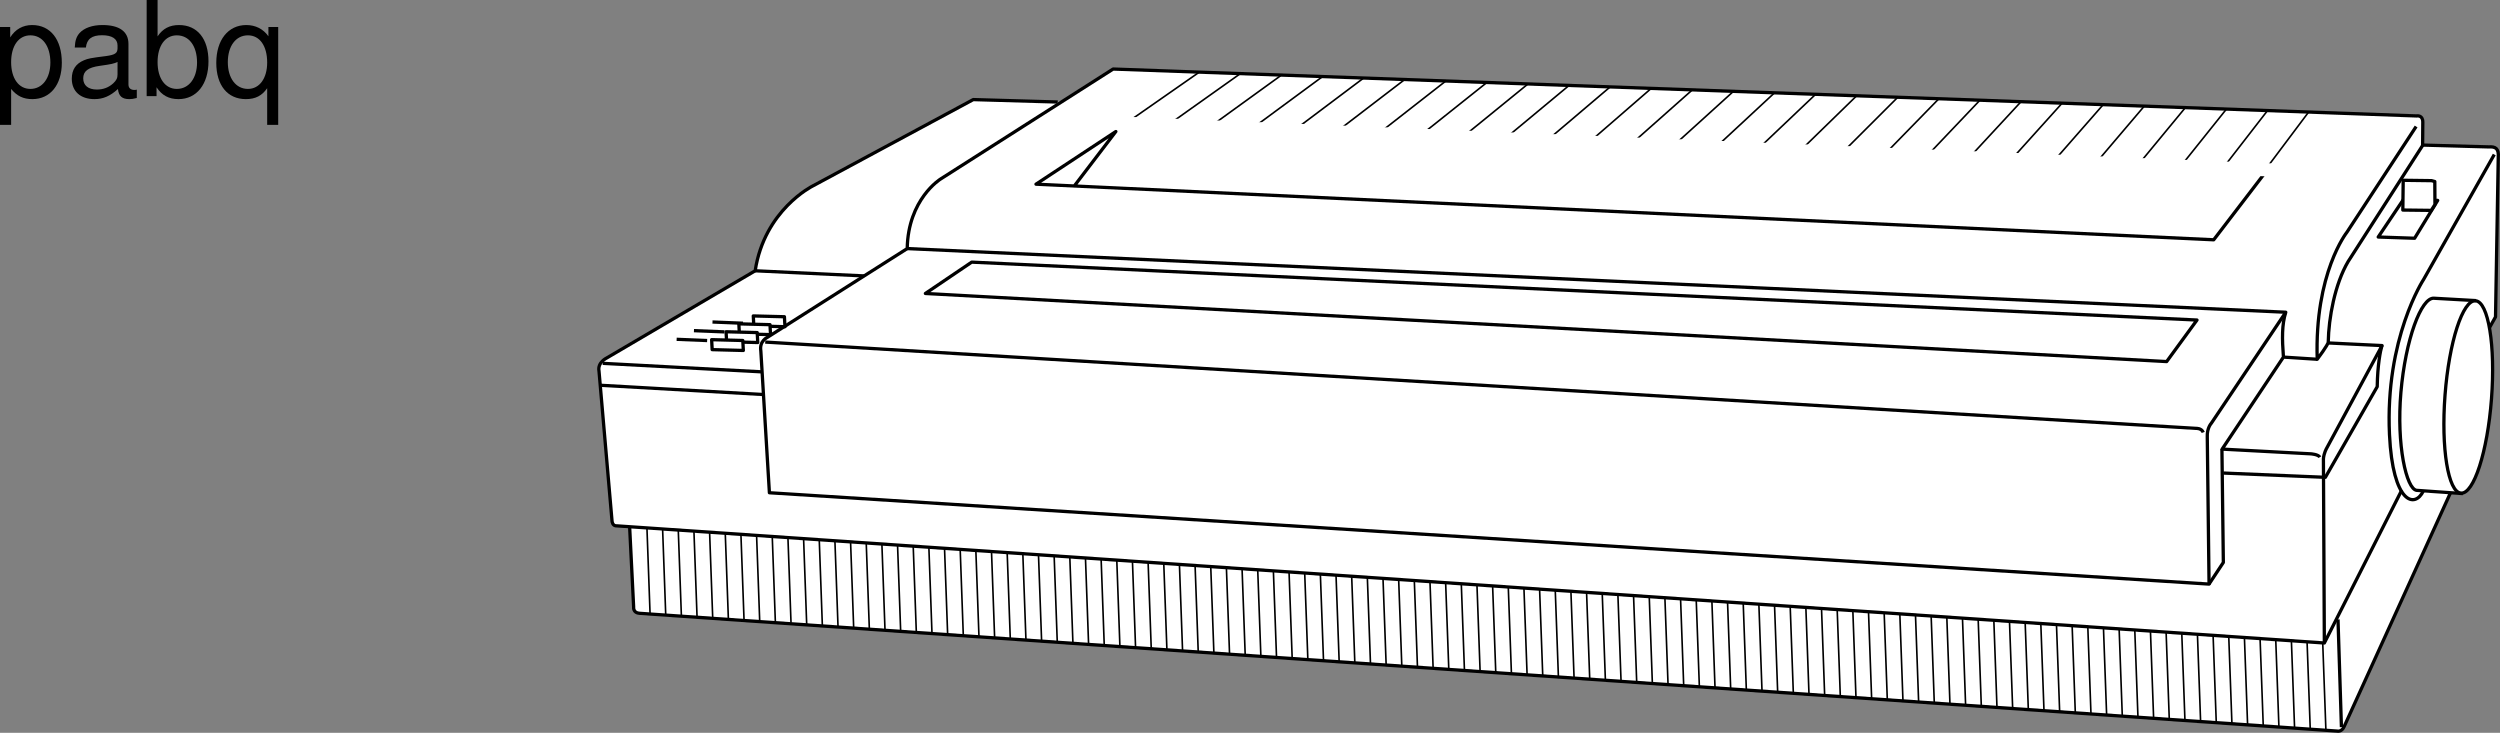 <svg xmlns="http://www.w3.org/2000/svg" xmlns:xlink="http://www.w3.org/1999/xlink" width="379.114" height="111.129"><rect width="100%" height="100%" fill="#808080" stroke="none"/><defs><path id="a" d="M1.078 4.36h1.688v-5.454C3.64-.016 4.625.453 5.984.453c2.72 0 4.47-2.172 4.47-5.516 0-3.515-1.72-5.718-4.5-5.718-1.407 0-2.548.64-3.329 1.875v-1.578H1.078Zm4.61-13.58c1.828 0 3.03 1.625 3.03 4.125 0 2.375-1.218 4-3.03 4-1.782 0-2.922-1.61-2.922-4.062 0-2.469 1.14-4.063 2.921-4.063zm0 0"/><path id="b" d="M10.703-.984c-.187.046-.265.046-.36.046-.577 0-.905-.296-.905-.828v-6.156c0-1.86-1.36-2.86-3.938-2.86-1.547 0-2.766.438-3.484 1.22-.47.546-.672 1.14-.72 2.187h1.688c.141-1.281.891-1.86 2.454-1.86 1.515 0 2.343.547 2.343 1.547v.454c-.015.718-.375.968-1.734 1.156-2.36.297-2.734.375-3.36.64C1.454-4.921.845-4 .845-2.64.844-.734 2.156.453 4.28.453 5.594.453 6.656 0 7.844-1.078 7.954 0 8.484.453 9.562.453c.36 0 .579-.031 1.141-.172zM7.781-3.297c0 .563-.156.89-.656 1.36-.688.625-1.5.937-2.484.937-1.297 0-2.063-.625-2.063-1.688 0-1.093.719-1.656 2.516-1.906 1.781-.25 2.125-.328 2.687-.593zm0 0"/><path id="c" d="M1.078-14.578V0h1.5v-1.344C3.375-.125 4.438.453 5.906.453c2.75 0 4.547-2.25 4.547-5.734 0-3.407-1.687-5.5-4.469-5.5-1.437 0-2.468.547-3.25 1.719v-5.516zm4.578 5.36c1.86 0 3.063 1.624 3.063 4.124 0 2.375-1.235 4-3.063 4-1.781 0-2.922-1.61-2.922-4.062 0-2.469 1.141-4.063 2.922-4.063zm0 0"/><path id="d" d="M9.906 4.36v-14.844H8.422v1.406c-.781-1.11-1.969-1.703-3.344-1.703-2.766 0-4.562 2.265-4.562 5.734C.516-1.64 2.219.453 5 .453c1.453 0 2.453-.516 3.234-1.656v5.562zM5.312-9.22c1.782 0 2.922 1.578 2.922 4.125 0 2.39-1.156 4-2.921 4-1.829 0-3.047-1.625-3.047-4.062 0-2.438 1.218-4.063 3.046-4.063zm0 0"/></defs><path fill="#fff" d="M373.793 74.633c1.754-1.02 3.484-6.925 4.031-14.156.336-4.398.164-8.383-.379-11.113l.082.312.907-1.617.414-24.168c.125-1.437-.489-1.676-1.426-1.613L367.379 22v.058l.027-3.543c0-1.125-.926-.933-.926-.933l-197.683-7.114-7.387 4.707-1.012.293-12.808-.367-24.352 13.106s-7.32 3.62-8.718 12.855L92 54.29s-1.414.664-1.164 1.98l1.977 22.746s.046.79.734.727l2 .14-.067-.015.61 12.21s-.106.864.894.926l257.434 17.86s.691.183 1.066-.692L371.61 74.72l-.07-.004 1.941.137"/><path fill="none" stroke="#000" stroke-linejoin="round" stroke-width=".5" d="m346.625 47.348-11.29 16.84s-.675.703-.612 2.078l.27 22.309-218.317-13.852-1.301-21.515c-.25-1.5.992-2.051.992-2.051l21.207-13.461c.121-7.5 5.051-10.543 5.051-10.543l26.172-16.684 197.683 7.114s.926-.192.926.933l-.027 3.543-11.305 17.617c-2 3.403-2.941 8.516-3.008 12.203-.004.391-1.671 2.602-1.671 2.602-.422-13.078 4.496-19.254 4.496-19.254l10.504-16.043"/><path fill="none" stroke="#000" stroke-linejoin="round" stroke-width=".5" d="m346.273 54.153-9.296 13.953 13.441.715s1.129.07 1.379.508m1.316-17.321 8.114.395-8.399 15.566s-.43.735-.492 1.61l.14 27.93M116.043 51.872l216.941 13.086s.875-.067 1.125.62M137.574 37.696l209.051 9.652c-.59 1.871-.57 3.992-.352 6.805l5.122.328m26.851-31.047-10.715 18.938s-5.87 8.918-5.176 23.543c.497 10.441 3.856 11.257 5.141 8.523"/><path fill="none" stroke="#000" stroke-linejoin="round" stroke-width=".5" d="m367.379 22 10.043.278c.937-.063 1.55.176 1.426 1.613l-.414 24.168-.907 1.617M160.398 15.47l-12.808-.368-24.352 13.106s-7.32 3.62-8.718 12.855L92 54.29s-1.414.664-1.164 1.98l1.977 22.746s.046.79.734.727l258.93 17.765 11.734-23.175"/><path fill="none" stroke="#000" stroke-linejoin="round" stroke-width=".5" d="m95.48 79.868.61 12.21s-.106.864.894.926l257.434 17.86s.691.183 1.066-.692L371.61 74.72M91.402 55.098l24.235 1.297m-24.672 2.023 24.8 1.41m-1.245-18.765 16.488.777m202.156 6.692-4.601 6.3-188.231-10.328 7.023-4.753zm10.226-22.207-7.69 10.039-178.595-8.434 12.11-7.984-6.242 8.176m174.175 43.613 15.485.648 7.863-13.746c.047-3.242.465-5.406.727-6.277"/><path fill="none" stroke="#000" stroke-linejoin="round" stroke-width=".5" d="m336.945 68.106.215 17.187-2.168 3.282"/><path fill="none" stroke="#000" stroke-linejoin="round" stroke-width=".25" d="m98.102 79.954.472 13.004m1.903-12.84.472 13.004m1.903-12.84.472 13.008m1.903-12.84.472 13.004m1.903-12.84.472 13.004m1.903-12.84.472 13.008m1.903-12.844.472 13.008m1.903-12.84.472 13.004m1.903-12.84.472 13.008m1.906-12.84.47 13.004m1.905-12.84.47 13.004m1.905-12.84.47 13.008m1.905-12.84.47 13.004m1.905-12.84.47 13.004m1.905-12.84.47 13.008m1.905-12.844.47 13.008m1.905-12.84.47 13.004m1.905-12.84.47 13.008m1.905-12.844.47 13.008m1.905-12.844.47 13.008m1.905-12.84.47 13.004m1.905-12.84.47 13.008m1.905-12.844.47 13.008m1.905-12.84.47 13.004m1.905-12.84.47 13.008m1.905-12.84.47 13.004m1.905-12.84.47 13.004m1.905-12.839.47 13.007m1.905-12.843.47 13.007m1.905-12.839.47 13.003m1.905-12.84.47 13.008m1.905-12.843.47 13.008m1.905-12.84.473 13.004m1.902-12.84.473 13.008m1.902-12.845.473 13.009m1.902-12.84.473 13.004m1.902-12.84.473 13.008m1.902-12.841.473 13.005m1.902-12.84.473 13.004m1.902-12.84.473 13.004m1.902-12.84.473 13.008m1.902-12.84.473 13.004m1.902-12.84.473 13.004m1.902-12.839.473 13.007m1.902-12.84.473 13.004m1.902-12.84.473 13.008m1.902-12.844.473 13.008m1.902-12.843.473 13.007m1.902-12.84.473 13.004m1.902-12.84.473 13.008m1.902-12.844.473 13.008m1.902-12.84.473 13.004m1.902-12.84.473 13.004m1.902-12.84.473 13.008m1.902-12.839.473 13.003m1.902-12.84.473 13.004m1.902-12.839.473 13.007m1.902-12.84.473 13.004m1.902-12.839.473 13.003m1.902-12.839.473 13.007m1.902-12.839.473 13.003m1.902-12.839.473 13.004m1.902-12.84.473 13.008m1.902-12.84.473 13.004m1.907-12.84.468 13.004m1.906-12.84.47 13.008m1.906-12.84.468 13.004m1.906-12.84.47 13.004m1.906-12.84.468 13.008m1.906-12.844.47 13.008m1.906-12.84.468 13.004m1.906-12.84.47 13.008m1.906-12.84.468 13.004m1.906-12.84.47 13.004m1.906-12.84.468 13.008m1.906-12.84.47 13.004m1.906-12.84.468 13.004m1.906-12.84.47 13.008m1.906-12.844.468 13.008m1.906-12.84.47 13.004m1.906-12.84.468 13.004m1.906-12.84.47 13.008m1.906-12.84.468 13.004m1.906-12.84.47 13.004m1.906-12.84.468 13.008M299.984 94l.47 13.008m1.906-12.84.468 13.004m1.906-12.839.473 13.007m1.903-12.84.472 13.004m1.902-12.839.473 13.003m1.903-12.839.472 13.007m1.902-12.839.473 13.003m1.903-12.84.472 13.005m1.902-12.84.473 13.008m1.903-12.844.472 13.008m1.902-12.84.473 13.004m1.903-12.841.472 13.009m1.902-12.844.473 13.008m1.903-12.84.472 13.004m1.902-12.84.473 13.008m1.903-12.84.472 13.004m1.902-12.84.473 13.004m1.903-12.84.472 13.004m1.902-12.84.473 13.008m1.903-12.84.472 13.004m1.902-12.839.473 13.007m1.903-12.844.472 13.008m1.902-12.844.473 13.008"/><path fill="none" stroke="#000" stroke-linejoin="round" stroke-width=".5" d="m354.547 93.93.52 16.336"/><path fill="none" stroke="#000" stroke-linejoin="round" stroke-width=".25" d="m350.04 17.06-6.27 8.358m.039-8.585-6.477 8.359m.246-8.586-6.683 8.355m.453-8.578-6.891 8.352m.66-8.578-7.097 8.347m.867-8.574-7.305 8.344m1.074-8.566-7.511 8.335m1.281-8.562-7.719 8.336m1.488-8.563-7.922 8.332m1.692-8.554-8.13 8.328m1.899-8.555-8.336 8.324m2.102-8.55-8.54 8.32m2.313-8.543-8.75 8.312m2.517-8.538-8.954 8.312m2.723-8.535-9.16 8.304m2.929-8.531-9.367 8.305m3.137-8.531-9.57 8.3m3.339-8.527-9.777 8.297m3.547-8.52-9.985 8.293m3.754-8.519-10.191 8.289m3.961-8.516-10.399 8.285m4.168-8.507-10.601 8.28m4.371-8.507-10.809 8.277m4.578-8.503-11.015 8.277m4.785-8.5-11.223 8.27m4.992-8.497-11.43 8.266m5.2-8.492-11.637 8.261m5.407-8.484-11.844 8.258"/><path fill="#fff" d="m119.035 49.543-.082-1.511-4.722-.121.082 1.507 4.722.125"/><path fill="none" stroke="#000" stroke-linejoin="round" stroke-width=".5" d="m119.035 49.543-.082-1.511-4.722-.121.082 1.507zm0 0"/><path fill="#fff" d="m116.848 50.743-.082-1.508-4.723-.125.078 1.508 4.727.125"/><path fill="none" stroke="#000" stroke-linejoin="round" stroke-width=".5" d="m116.848 50.743-.082-1.508-4.723-.125.078 1.508zm0 0"/><path fill="#fff" d="m114.91 51.942-.082-1.508-4.722-.125.082 1.512 4.722.12"/><path fill="none" stroke="#000" stroke-linejoin="round" stroke-width=".5" d="m114.91 51.942-.082-1.508-4.722-.125.082 1.512zm0 0"/><path fill="#fff" d="m112.723 53.145-.082-1.512-4.723-.125.078 1.512 4.727.125"/><path fill="none" stroke="#000" stroke-linejoin="round" stroke-width=".5" d="m112.723 53.145-.082-1.512-4.723-.125.078 1.512zm0 0"/><path fill="#fff" stroke="#000" stroke-linejoin="round" stroke-width=".5" d="m107.234 51.641-4.625-.187m7.251-1.125-4.626-.188m7.438-1.125-4.625-.187"/><path fill="none" stroke="#000" stroke-linejoin="round" stroke-width=".5" d="m375.48 45.586-6.37-.359c-1.946-.168-4.333 6.285-5.024 14.262-.688 7.972.828 14.707 2.398 14.87l6.996.493"/><path fill="none" stroke="#000" stroke-linejoin="round" stroke-width=".5" d="M375.406 45.614c1.95.152 3.032 6.804 2.418 14.863-.61 8.055-2.683 14.461-4.633 14.309-1.945-.153-3.027-6.809-2.414-14.864.61-8.054 2.684-14.464 4.63-14.308zm0 0"/><path fill="#fff" d="m366.164 36.13 3.5-5.739-5.207-.125-3.812 5.676 5.52.187"/><path fill="none" stroke="#000" stroke-linejoin="round" stroke-width=".5" d="m366.164 36.13 3.5-5.739-5.207-.125-3.812 5.676zm0 0"/><path fill="#fff" d="m368.684 31.903.566-.887-.023-3.488-.493-.133-4.3-.055-.055 4.512 4.305.05"/><path fill="none" stroke="#000" stroke-linejoin="round" stroke-width=".5" d="m368.684 31.903.566-.887-.023-3.488-.493-.133-4.3-.055-.055 4.512zm0 0"/><path fill="none" stroke="#fff" stroke-linejoin="round" stroke-width="2" d="m353.297 26.141-190.25-7.75"/><g transform="translate(-11.453 -3.609)"><use xlink:href="#a" width="100%" height="100%" x="10.375" y="18.187"/><use xlink:href="#b" width="100%" height="100%" x="21.495" y="18.187"/><use xlink:href="#c" width="100%" height="100%" x="32.615" y="18.187"/><use xlink:href="#d" width="100%" height="100%" x="43.735" y="18.187"/></g></svg>
